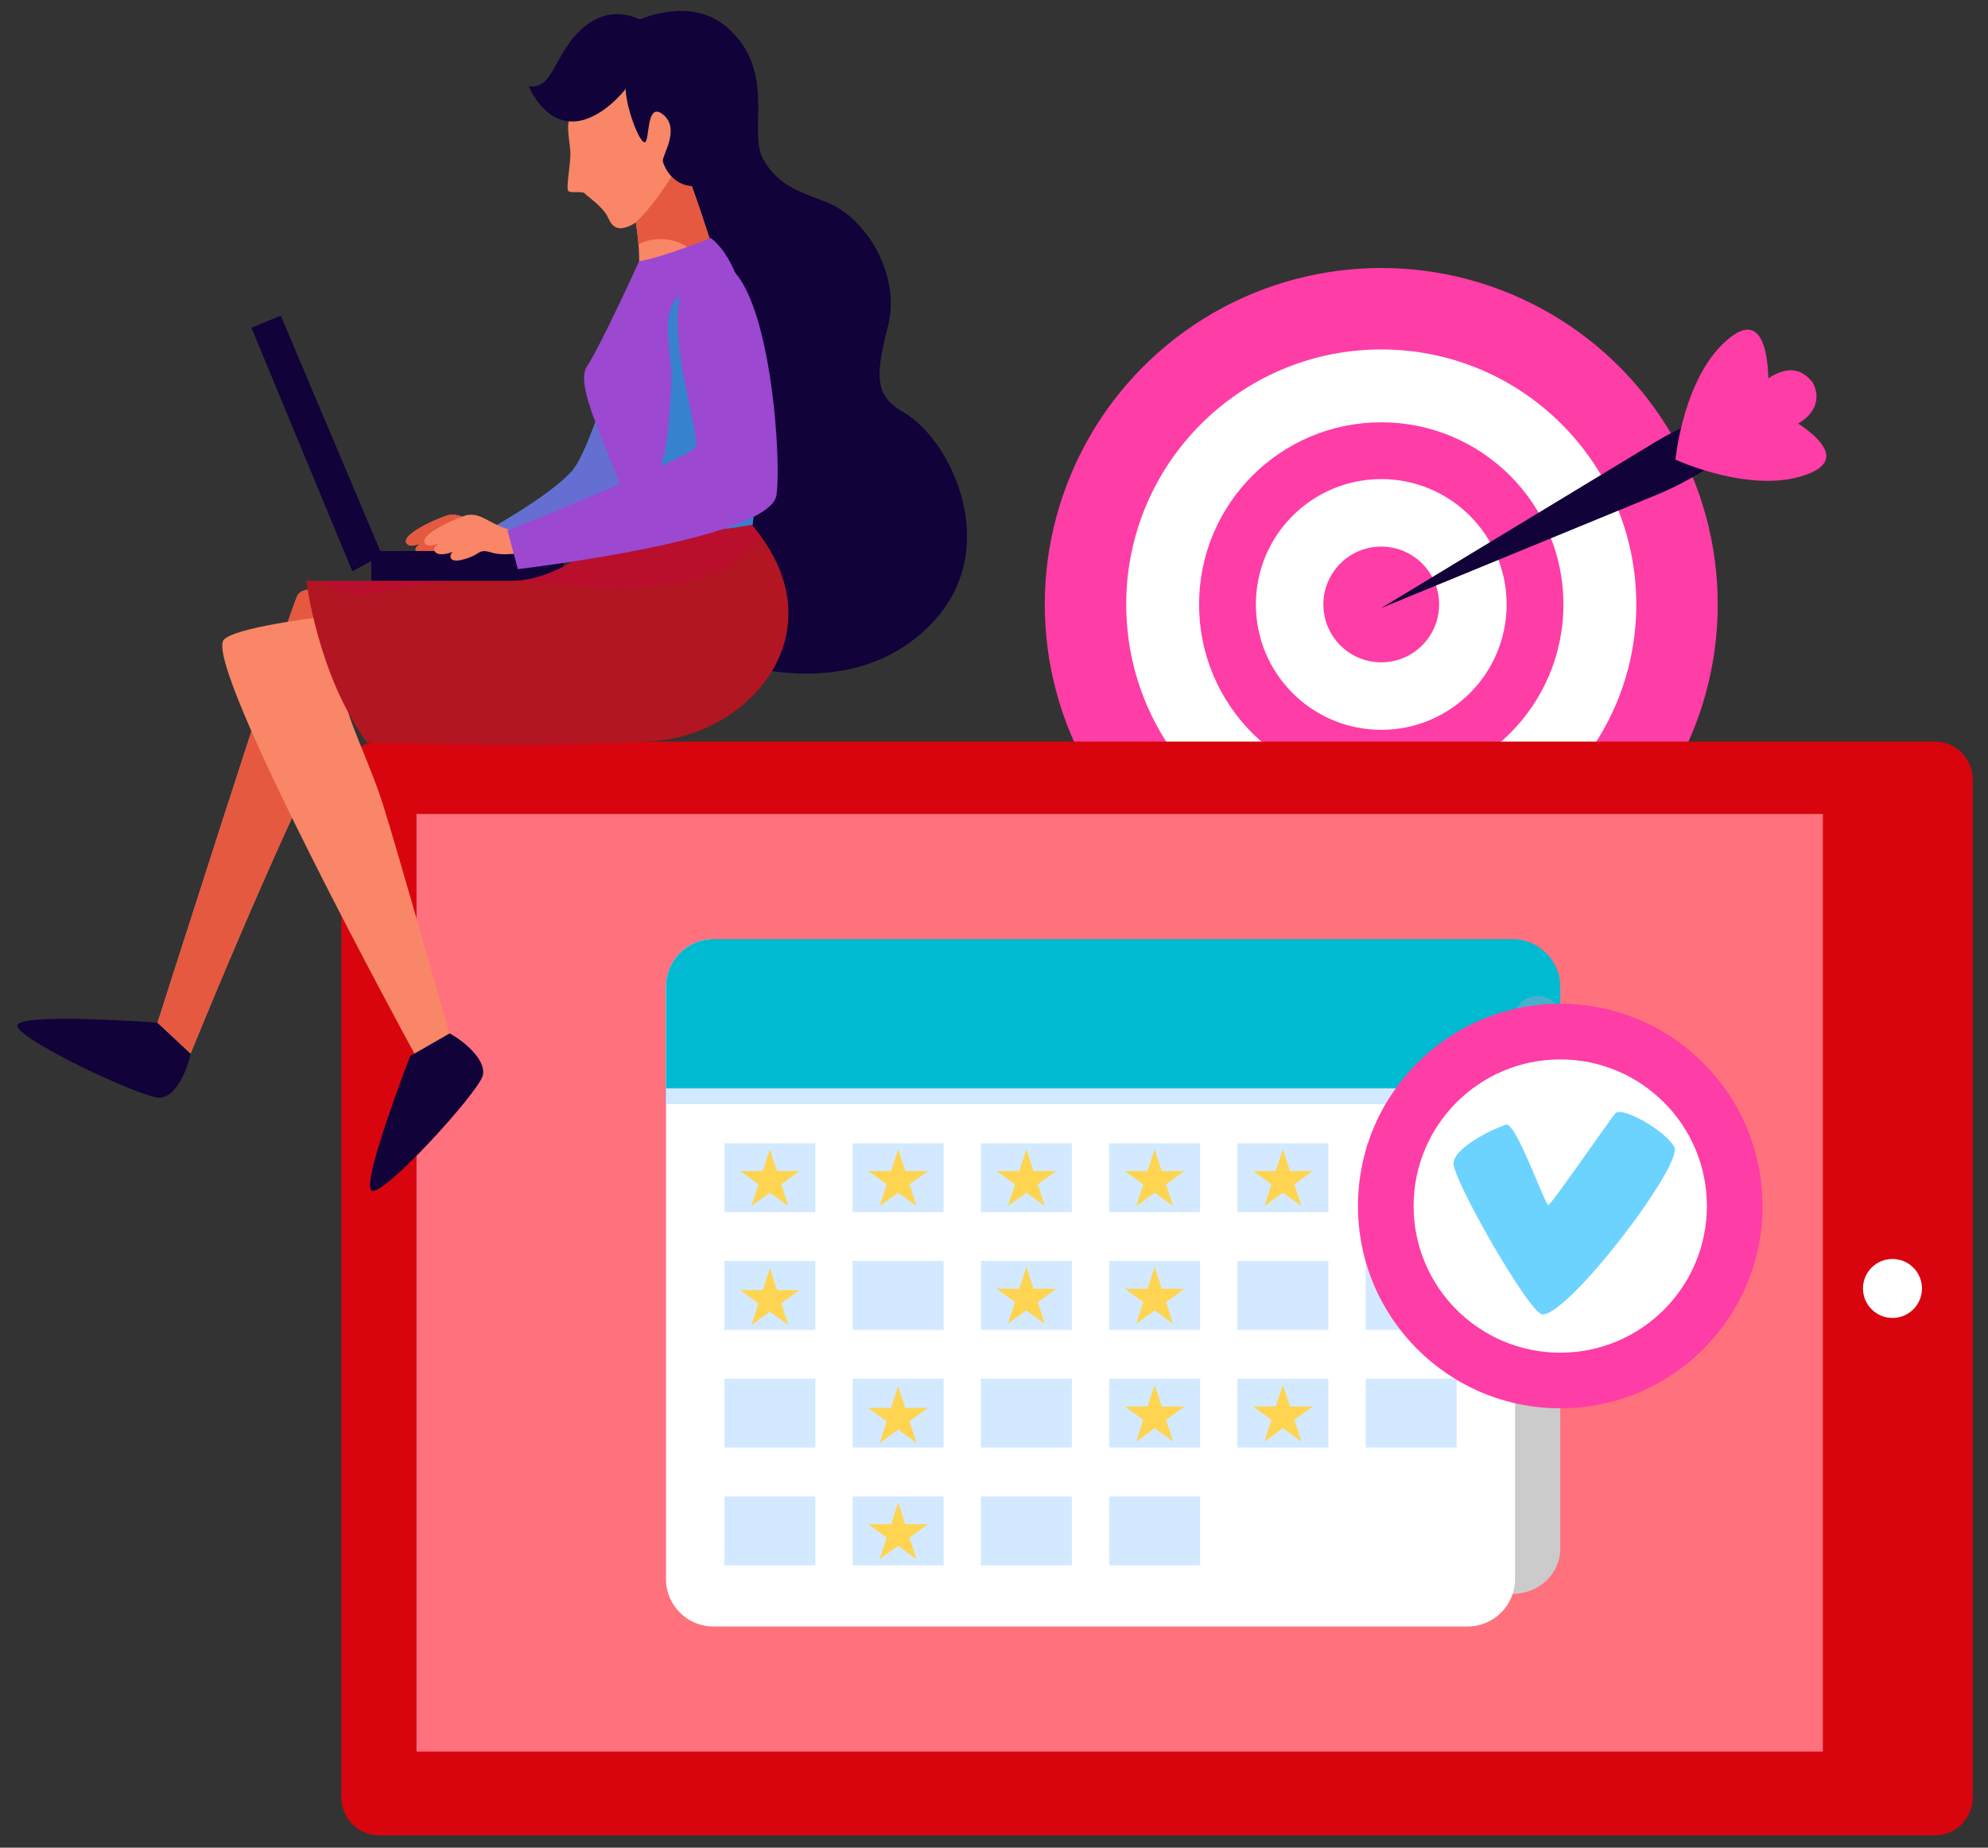 <?xml version="1.0" encoding="utf-8"?>
<!-- Generator: Adobe Illustrator 16.0.0, SVG Export Plug-In . SVG Version: 6.00 Build 0)  -->
<!DOCTYPE svg PUBLIC "-//W3C//DTD SVG 1.1//EN" "http://www.w3.org/Graphics/SVG/1.1/DTD/svg11.dtd">
<svg version="1.1" id="Layer_1" xmlns="http://www.w3.org/2000/svg" xmlns:xlink="http://www.w3.org/1999/xlink" x="0px" y="0px"
	 width="300px" height="278.833px" viewBox="0 0 300 278.833" enable-background="new 0 0 300 278.833" xml:space="preserve">
<rect x="0" y="0" width="300" height="278.833" fill="#333333" stroke="none"/>
<circle fill="#FE3DA6" cx="208.439" cy="91.219" r="50.777"/>
<circle fill="#FFFFFF" cx="208.438" cy="91.219" r="38.486"/>
<circle fill="#FE3DA6" cx="208.438" cy="91.219" r="27.491"/>
<circle fill="#FFFFFF" cx="208.439" cy="91.219" r="18.92"/>
<circle fill="#FE3DA6" cx="208.438" cy="91.219" r="8.733"/>
<path fill="#FE3DA6" d="M273.503,57.66c-0.779-0.87-3.14-3.941-8.39,0.807c-4.995,4.521-11.063,10.974-11.063,10.974
	s8.572-2.226,14.936-4.443C275.67,62.671,274.143,58.67,273.503,57.66z"/>
<path fill="#110239" d="M266.088,59.701l-8.812,3.364c-2.656,1.016-5.214,2.268-7.646,3.741l-41.193,24.952l41.453-17.042
	c4.676-1.921,9.014-4.578,12.851-7.87l4.709-4.042C266.777,61.885,266.317,60.827,266.088,59.701z"/>
<path fill="#FE3DA6" d="M252.834,69.441c0,0,1.183-13.042,8.3-18.542c7.114-5.497,5.605,10.565,5.605,10.565L252.834,69.441z"/>
<path fill="#FE3DA6" d="M252.834,69.36c0,0,11.885,5.5,20.206,2.092c8.321-3.409-6.343-10.141-6.343-10.141L252.834,69.36z"/>
<path fill="#D8050E" d="M291.977,276.972H57.23c-3.155,0-5.714-2.557-5.714-5.715V117.626c0-3.158,2.559-5.716,5.716-5.716h234.745
	c3.155,0,5.716,2.558,5.716,5.716v153.631C297.692,274.415,295.132,276.972,291.977,276.972z"/>
<rect x="62.853" y="122.846" fill="#FF717C" width="212.228" height="141.482"/>
<path fill="#FFFFFF" d="M290.035,194.439c0,2.459-1.993,4.452-4.449,4.452c-2.462,0-4.452-1.993-4.452-4.452
	c0-2.456,1.99-4.448,4.452-4.448C288.042,189.991,290.035,191.983,290.035,194.439z"/>
<path fill="#CBCBCB" d="M228.282,142.013h-8.679v98.511h8.679c3.959,0,7.168-3.047,7.168-6.806v-84.899
	C235.45,145.06,232.241,142.013,228.282,142.013z"/>
<path opacity="0.65" fill="#00A1CC" d="M235.45,166.755v-17.937c0-3.759-3.209-6.806-7.168-6.806h-8.679v24.742H235.45z"/>
<path fill="#FFFFFF" d="M221.461,245.457H107.667c-3.958,0-7.167-3.209-7.167-7.168v-89.405c0-3.958,3.209-7.167,7.167-7.167
	h113.793c3.959,0,7.168,3.209,7.168,7.167v89.405C228.629,242.248,225.42,245.457,221.461,245.457z"/>
<path fill="#00BAD1" d="M228.282,141.717c0,0-6.146,0-6.821,0H107.667c-3.958,0-7.167,3.209-7.167,7.167v17.658h128.128v-12.608
	c0-0.305,0.021-0.606,0.063-0.902c0.511-3.66,6.176-3.666,6.692-0.006c0.042,0.299,0.065,0.601,0.065,0.908v-5.115
	C235.45,145.06,232.241,141.717,228.282,141.717z"/>
<rect x="100.501" y="164.235" fill="#D3E9FF" width="128.128" height="2.307"/>
<rect x="109.315" y="172.521" fill="#D3E9FF" width="13.726" height="10.404"/>
<rect x="128.67" y="172.521" fill="#D3E9FF" width="13.727" height="10.404"/>
<rect x="148.024" y="172.521" fill="#D3E9FF" width="13.726" height="10.404"/>
<rect x="167.379" y="172.521" fill="#D3E9FF" width="13.726" height="10.404"/>
<rect x="186.734" y="172.521" fill="#D3E9FF" width="13.726" height="10.404"/>
<rect x="206.086" y="172.521" fill="#D3E9FF" width="13.729" height="10.404"/>
<rect x="109.315" y="190.286" fill="#D3E9FF" width="13.726" height="10.407"/>
<rect x="128.67" y="190.286" fill="#D3E9FF" width="13.727" height="10.407"/>
<rect x="148.024" y="190.286" fill="#D3E9FF" width="13.726" height="10.407"/>
<rect x="167.379" y="190.286" fill="#D3E9FF" width="13.726" height="10.407"/>
<rect x="186.734" y="190.286" fill="#D3E9FF" width="13.726" height="10.407"/>
<rect x="206.086" y="190.286" fill="#D3E9FF" width="13.729" height="10.407"/>
<rect x="109.315" y="208.055" fill="#D3E9FF" width="13.726" height="10.404"/>
<rect x="128.67" y="208.055" fill="#D3E9FF" width="13.727" height="10.404"/>
<rect x="148.024" y="208.055" fill="#D3E9FF" width="13.726" height="10.404"/>
<rect x="167.379" y="208.055" fill="#D3E9FF" width="13.726" height="10.404"/>
<rect x="186.734" y="208.055" fill="#D3E9FF" width="13.726" height="10.404"/>
<rect x="206.086" y="208.055" fill="#D3E9FF" width="13.729" height="10.404"/>
<rect x="109.315" y="225.82" fill="#D3E9FF" width="13.726" height="10.407"/>
<rect x="128.67" y="225.82" fill="#D3E9FF" width="13.727" height="10.407"/>
<rect x="148.024" y="225.82" fill="#D3E9FF" width="13.726" height="10.407"/>
<rect x="167.379" y="225.82" fill="#D3E9FF" width="13.726" height="10.407"/>
<polygon fill="#FFD451" points="116.178,173.441 117.242,176.713 120.679,176.713 117.897,178.732 118.96,182.004 116.178,179.981 
	113.396,182.004 114.458,178.732 111.677,176.713 115.116,176.713 "/>
<polygon fill="#FFD451" points="116.178,191.404 117.242,194.676 120.679,194.676 117.897,196.698 118.96,199.967 116.178,197.947 
	113.396,199.967 114.458,196.698 111.677,194.676 115.116,194.676 "/>
<polygon fill="#FFD451" points="135.533,173.441 136.595,176.713 140.034,176.713 137.253,178.732 138.315,182.004 135.533,179.981 
	132.75,182.004 133.813,178.732 131.031,176.713 134.47,176.713 "/>
<polygon fill="#FFD451" points="154.889,173.441 155.95,176.713 159.39,176.713 156.607,178.732 157.668,182.004 154.889,179.981 
	152.105,182.004 153.167,178.732 150.386,176.713 153.824,176.713 "/>
<polygon fill="#FFD451" points="154.889,191.207 155.95,194.479 159.39,194.479 156.607,196.501 157.668,199.772 154.889,197.75 
	152.105,199.772 153.167,196.501 150.386,194.479 153.824,194.479 "/>
<polygon fill="#FFD451" points="174.242,173.441 175.306,176.713 178.744,176.713 175.963,178.732 177.026,182.004 174.242,179.981 
	171.46,182.004 172.521,178.732 169.742,176.713 173.179,176.713 "/>
<polygon fill="#FFD451" points="174.242,191.207 175.306,194.479 178.744,194.479 175.963,196.501 177.026,199.772 174.242,197.75 
	171.46,199.772 172.521,196.501 169.742,194.479 173.179,194.479 "/>
<polygon fill="#FFD451" points="193.597,173.441 194.661,176.713 198.097,176.713 195.318,178.732 196.379,182.004 193.597,179.981 
	190.813,182.004 191.876,178.732 189.095,176.713 192.533,176.713 "/>
<polygon fill="#FFD451" points="135.533,209.196 136.595,212.468 140.034,212.468 137.253,214.488 138.315,217.76 135.533,215.736 
	132.75,217.76 133.813,214.488 131.031,212.468 134.47,212.468 "/>
<polygon fill="#FFD451" points="135.533,226.744 136.595,230.013 140.034,230.013 137.253,232.035 138.315,235.307 135.533,233.284 
	132.75,235.307 133.813,232.035 131.031,230.013 134.47,230.013 "/>
<polygon fill="#FFD451" points="174.242,208.976 175.306,212.247 178.744,212.247 175.963,214.267 177.026,217.538 174.242,215.519 
	171.46,217.538 172.521,214.267 169.742,212.247 173.179,212.247 "/>
<polygon fill="#FFD451" points="193.597,208.976 194.661,212.247 198.097,212.247 195.318,214.267 196.379,217.538 193.597,215.519 
	190.813,217.538 191.876,214.267 189.095,212.247 192.533,212.247 "/>
<g>
	<circle fill="#FE3DA6" cx="235.45" cy="182.004" r="30.523"/>
	<circle fill="#FFFFFF" cx="235.45" cy="182.004" r="22.128"/>
	<path fill="#6CD3FE" d="M233.646,181.846c-0.514-0.012-4.899-12.623-6.385-12.127c-2.082,0.692-7.783,3.444-7.921,5.823
		c-0.141,2.375,11.491,22.82,13.439,22.82c4.094,0,21.273-22.684,19.887-25.256c-1.393-2.569-7.876-6.113-8.85-5.142
		C243.1,168.685,234.085,181.857,233.646,181.846z"/>
</g>
<path fill="#00BAD1" d="M96.553,42.515c0,0-6.766,24.402-10.093,28.394c-3.327,3.995-14.197,9.872-14.197,9.872l2.883,5.104
	c0,0,19.754-10.069,23.181-18.301c1.996-4.795,3.324-8.937,3.994-12.644c0.543-3.021,2.775-10.532,1.663-13.532
	C103.259,39.452,98.105,38.413,96.553,42.515z"/>
<path opacity="0.65" fill="#9C48D1" d="M96.553,42.515c0,0-6.766,24.402-10.093,28.394c-3.327,3.995-14.197,9.872-14.197,9.872
	l2.883,5.104c0,0,19.754-10.069,23.181-18.301c1.996-4.795,3.324-8.937,3.994-12.644c0.543-3.021,2.775-10.532,1.663-13.532
	C103.259,39.452,98.105,38.413,96.553,42.515z"/>
<path fill="#110239" d="M28.765,158.986l-4.986-4.658c0,0-19.938-1.467-21.103,0.284c-1.166,1.747,18.907,11.216,21.484,11.046
	C26.736,165.484,28.426,160.907,28.765,158.986z"/>
<path fill="#F88667" d="M65.313,91.53c0,0-18.854-4.799-20.407-1.691c-1.554,3.104-21.128,64.489-21.128,64.489l4.986,4.658
	c0,0,20.991-51.812,27.07-57.226C61.912,96.347,68.124,93.669,65.313,91.53z"/>
<path fill="#E45940" d="M65.313,91.53c0,0-18.854-4.799-20.407-1.691c-1.554,3.104-21.128,64.489-21.128,64.489l4.986,4.658
	c0,0,20.991-51.812,27.07-57.226C61.912,96.347,68.124,93.669,65.313,91.53z"/>
<g>
	<path fill="#F88667" d="M75.036,80.227c-1.43-0.385-2.611-0.857-3.918-1.575c-1.05-0.576-2.064-1.123-3.328-0.941
		c-0.896,0.128-8.142,3.143-6.212,4.491c0.626,0.439,2.188-0.326,2.813-0.55c0.889-0.32,1.785-0.756,2.638-1.135
		c-0.78-0.039-4.698,1.622-4.288,2.54c0.723,1.607,4.691-0.541,5.614-1.061c-0.705,0.11-3.158,1.031-3.155,1.924
		c0.005,1.407,2.919,0.233,3.553-0.089c0.468-0.239,0.817-0.577,1.33-0.646c0.608-0.083,1.2,0.191,1.775,0.314
		c1,0.212,2.07,0.152,3.089,0.06c0.604-0.057,2.009,0.072,2.31-0.448c0.318-0.547,0.078-1.796-0.39-2.199
		C76.365,80.481,75.68,80.397,75.036,80.227z"/>
	<path fill="#E45940" d="M75.036,80.227c-1.43-0.385-2.611-0.857-3.918-1.575c-1.05-0.576-2.064-1.123-3.328-0.941
		c-0.896,0.128-8.142,3.143-6.212,4.491c0.626,0.439,2.188-0.326,2.813-0.55c0.889-0.32,1.785-0.756,2.638-1.135
		c-0.78-0.039-4.698,1.622-4.288,2.54c0.723,1.607,4.691-0.541,5.614-1.061c-0.705,0.11-3.158,1.031-3.155,1.924
		c0.005,1.407,2.919,0.233,3.553-0.089c0.468-0.239,0.817-0.577,1.33-0.646c0.608-0.083,1.2,0.191,1.775,0.314
		c1,0.212,2.07,0.152,3.089,0.06c0.604-0.057,2.009,0.072,2.31-0.448c0.318-0.547,0.078-1.796-0.39-2.199
		C76.365,80.481,75.68,80.397,75.036,80.227z"/>
</g>
<g>
	<polygon fill="#110239" points="42.373,47.639 37.939,49.458 53.172,86.218 57.657,83.798 	"/>
	<rect x="56.033" y="83.155" fill="#110239" width="29.003" height="4.505"/>
</g>
<path fill="#110239" d="M136.331,62.202c-3.88-2.22-4.528-4.67-2.38-12.785c2.148-8.118-3.475-16.535-8.883-18.761
	c-3.974-1.637-7.462-2.357-9.879-6.594c-2.417-4.234,2.164-13.266-5.49-19.956c-5.577-4.876-13.578-0.983-13.578-0.983
	C94.4,2.17,93.69,12.209,93.566,19.76c9.689,14.832,6.929,34.213,3.398,50.82c-0.086,0.406-0.224,0.759-0.355,1.111
	c0.762,12.854,1.373,23.493,1.373,23.493s23.296,13.191,39.142,1.897C152.969,85.788,144.104,66.647,136.331,62.202z"/>
<path fill="#110239" d="M67.828,155.941l-5.916,3.4c0,0-7.245,18.635-5.914,20.261c1.331,1.628,16.267-14.787,16.859-17.303
	C73.448,159.787,69.565,156.829,67.828,155.941z"/>
<path fill="#F88667" d="M75.369,90.431c0,0-38.005,2.662-41.555,6.062c-3.548,3.4,28.717,62.494,28.717,62.494l5.296-3.045
	c0,0-7.985-28.097-10.056-34.605c-2.07-6.507-6.063-14.344-5.324-15.378c0.74-1.037,39.041,4.73,38.745-6.065
	S75.369,90.431,75.369,90.431z"/>
<path fill="#F88667" d="M94.113,26.324c0,0,3.992,10.87,1.552,18.964l13.31-3.215c0,0-5.445-18.19-7.774-21.294
	C98.871,17.671,94.113,26.324,94.113,26.324z"/>
<path fill="#E45940" d="M99.658,36.082c4.358,0,6.617,3.221,6.824,6.591l2.492-0.601c0,0-5.445-18.19-7.774-21.294
	c-2.329-3.107-7.087,5.545-7.087,5.545s1.788,4.891,2.235,10.55C97.275,36.39,98.366,36.082,99.658,36.082z"/>
<path fill="#F88667" d="M92.736,12.156c0,0-5.17,2.471-6.406,4.553c-1.234,2.085-0.154,4.966-0.257,6.872
	c-0.103,1.903-0.629,4.733-0.34,5.196c0.29,0.463,2.193,0,2.502,0.413c0.308,0.409,2.779,1.954,3.55,3.705
	c0.772,1.748,1.802,1.903,3.602,1.028c1.802-0.875,8.696-9.982,8.774-14.252C104.236,15.397,97.857,10.408,92.736,12.156z"/>
<path fill="#110239" d="M97.116,6.359c0,0-2.413,4.825-2.662,6.74c-0.251,1.912,1.581,7.571,2.662,8.318
	c1.082,0.75,0.166-6.322,2.912-4.159c2.746,2.163-0.166,6.242,0,7.072c0.166,0.831,1.415,3.493,4.243,3.744
	c2.83,0.251,7.488-13.81,4.41-17.305C105.601,7.276,100.36,6.359,97.116,6.359z"/>
<path fill="#110239" d="M97.586,3.533c0,0-4.547-3.412-9.289,0.416c-4.743,3.827-4.576,9.567-8.487,9.068
	c0,0,2.58,6.657,8.236,5.076C93.704,16.509,99.555,7.524,97.586,3.533z"/>
<path fill="#B21622" d="M113.078,78.748L95.45,77.416c0,0-9.173,10.245-18.233,10.245c-8.947,0-30.98,0-30.98,0
	s1.675,14.139,9.132,24.366c0,0,29.431,0.926,43.776-0.257S127.127,94.769,113.078,78.748z"/>
<path opacity="0.32" fill="#CA0045" d="M114.725,80.816c-0.505-0.688-1.042-1.377-1.646-2.068L95.45,77.416
	c0,0-8.929,9.953-17.87,10.221C88.378,88.73,109.01,91.118,114.725,80.816z"/>
<path opacity="0.32" fill="#CA0045" d="M54.418,89.731c4.491-0.439,8.851-1.512,13.273-2.071H48.256
	C50.176,88.647,51.121,90.054,54.418,89.731z"/>
<path fill="#9C48D1" d="M107.285,35.933c0,0-8.094,3.185-10.836,3.478c0,0-5.699,12.57-7.918,15.97
	c-2.218,3.403,5.623,16.415,6.064,22.035c0,0,4.713,4.5,18.994,1.733C113.588,79.148,117.313,43.841,107.285,35.933z"/>
<path opacity="0.65" fill="#00A1CC" d="M109.45,43.441c-2.477-1.135-6.783,0.027-7.988,2.51c-1.491,3.072,0.041,8.527-0.14,11.853
	c-0.19,3.493-0.408,8.139-1.292,11.542c-0.688,2.656-2.424,5.939-4.652,8.623c1.83,1.105,7.135,3.326,18.211,1.18
	c0,0,2.272-21.53-1.508-34.73C111.049,44.068,110.096,43.737,109.45,43.441z"/>
<path fill="#F88667" d="M77.809,80.227c-1.43-0.385-2.611-0.857-3.918-1.575c-1.05-0.576-2.065-1.123-3.327-0.941
	c-0.898,0.128-8.143,3.143-6.213,4.491c0.626,0.439,2.188-0.326,2.813-0.55c0.889-0.32,1.785-0.756,2.638-1.135
	c-0.78-0.039-4.699,1.622-4.286,2.54c0.722,1.607,4.689-0.541,5.613-1.061c-0.705,0.11-3.158,1.031-3.155,1.924
	c0.004,1.407,2.92,0.233,3.553-0.089c0.467-0.239,0.817-0.577,1.329-0.646c0.607-0.083,1.2,0.191,1.775,0.314
	c1,0.212,2.071,0.152,3.088,0.06c0.605-0.057,2.011,0.072,2.311-0.448c0.318-0.547,0.078-1.796-0.39-2.199
	C79.138,80.481,78.452,80.397,77.809,80.227z"/>
<path fill="#9C48D1" d="M76.588,80.048l1.554,5.835c0,0,38.153-4.437,39.041-11.205c0.887-6.764-1.552-38.259-10.759-34.987
	c-9.206,3.269-0.11,26.117-1.552,27.891C103.429,69.357,76.588,80.048,76.588,80.048z"/>
</svg>
